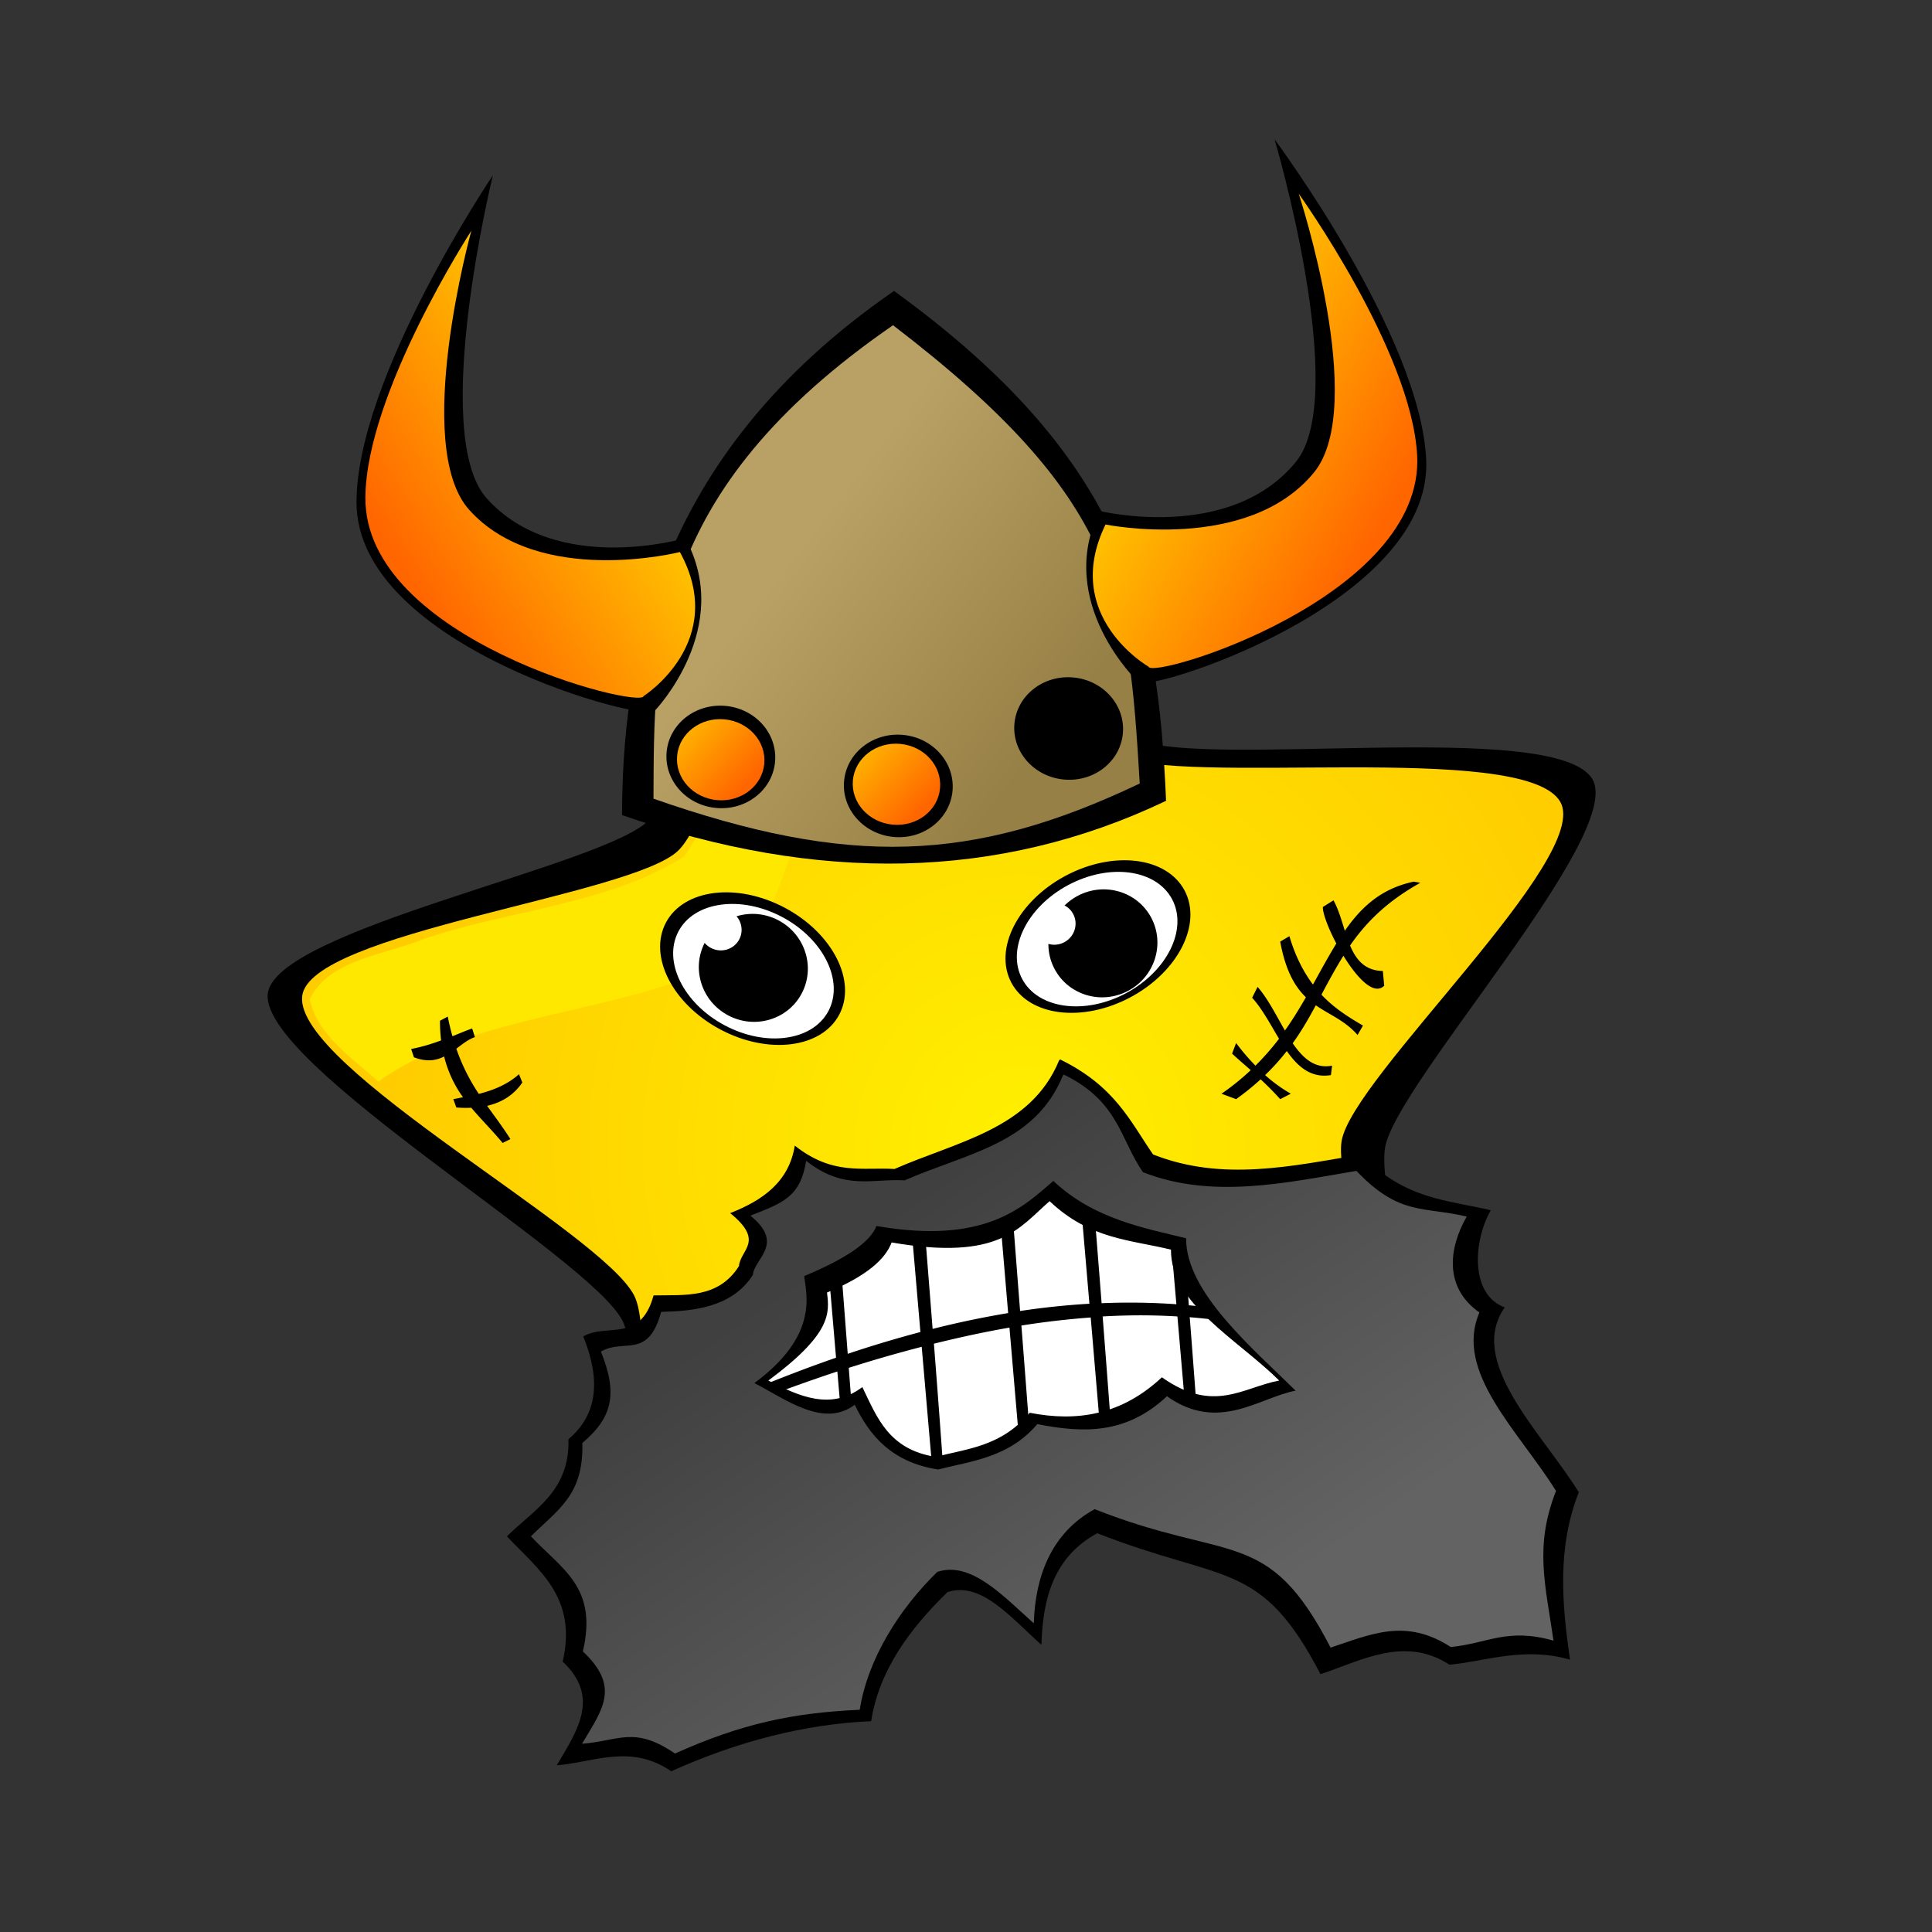 <svg xmlns="http://www.w3.org/2000/svg" xmlns:xlink="http://www.w3.org/1999/xlink" viewBox="0 0 256 256"><rect x="0" y="0" width="256" height="256" fill="#333333" stroke="none"/><defs><linearGradient id="a"><stop offset="0" stop-color="#ffdb00"/><stop offset="1" stop-color="#f60"/></linearGradient><linearGradient id="c" y2="679.53" gradientUnits="userSpaceOnUse" x2="197.76" gradientTransform="translate(-16.328 -67.157) scale(1.101)" y1="626.86" x1="161.68"><stop offset="0" stop-color="#404040"/><stop offset="1" stop-color="#636363"/></linearGradient><linearGradient id="d" y2="548.53" gradientUnits="userSpaceOnUse" x2="175.5" gradientTransform="matrix(1.127 .102 -.102 1.127 38.06 -80.489)" y1="528.78" x1="144.3"><stop offset="0" stop-color="#b9a165"/><stop offset="1" stop-color="#978045"/></linearGradient><linearGradient id="e" y2="551.36" xlink:href="#a" gradientUnits="userSpaceOnUse" x2="108.25" y1="539.86" x1="93.75"/><linearGradient id="f" y2="528.69" xlink:href="#a" gradientUnits="userSpaceOnUse" x2="213.01" gradientTransform="translate(-21.149 -64.551) scale(1.132)" y1="510.44" x1="181.45"/><linearGradient id="g" y2="528.69" xlink:href="#a" gradientUnits="userSpaceOnUse" x2="213.01" gradientTransform="matrix(-1.131 .053 .053 1.131 310.15 -70.032)" y1="510.44" x1="181.45"/><radialGradient id="b" gradientUnits="userSpaceOnUse" cy="276.25" cx="168.57" gradientTransform="matrix(1 .023 -.025 1.069 6.538 -21.654)" r="108.01"><stop offset="0" stop-color="#fff000"/><stop offset="1" stop-color="#fc0"/></radialGradient></defs><path d="M191.62 212.62c-5.694 6.397-44.281-14.842-52.744-13.532-9.37 1.45-45.191 33.246-53.876 29.439-7.843-3.438 1.356-45.86-2.505-53.504-4.275-8.464-47.956-33.881-47.018-43.317.846-8.522 44.366-16.933 50.443-22.967 6.728-6.681 18.138-54.042 27.4-56.066 8.367-1.828 29.213 41.204 36.83 45.119 8.433 4.335 56.069-2.723 60.856 5.462 4.324 7.392-26.112 40.384-27.482 48.838-1.517 9.36 14.4 53.446 8.095 60.529z"/><path transform="rotate(-7.322 -371.38 152.723) scale(.782)" d="M228 358.36c-8.26 7.181-52.436-26.027-63.378-25.746-12.115.312-59.507 35.421-69.895 29.18-9.382-5.636 8.55-57.913 4.901-68.232-4.04-11.425-52.076-45.649-49.351-57.457 2.461-10.665 57.72-9.765 66.407-16.424 9.618-7.373 27.322-63.634 39.394-64.691 10.904-.955 27.123 51.878 36.141 58.081 9.984 6.869 68.962 6.32 73.698 17.476 4.277 10.075-40.957 41.827-44.071 52.32-3.447 11.618 15.299 67.54 6.153 75.491z" fill="url(#b)"/><path d="M95.37 180.21c.778-1.167 10.702-20.237 12.064-20.432 1.362-.195 25.296-6.032 26.464-5.448 1.167.583 16.929 2.918 16.929 2.918l15.567 8.562 11.286 14.4 1.167 11.87-33.274 4.864h-37.36c-2.336 0-12.844-16.734-12.844-16.734z"/><path d="M136.82 153.35l-24.32 8.187-1.445 1.238c.1 1.26.663 8.686 1.273 16.614a157.337 157.337 0 019.632-2.89l-1.307-15.17 1.582-2.132s.682 8.455 1.341 16.89a124.16 124.16 0 0110.01-2.098l-1.238-14.62 1.548-2.132s.634 8.304 1.273 16.477c3.2-.484 6.248-.79 9.184-.963l-1.307-15.307 1.307-1.789-7.533-2.305zm7.808 2.408c.032.391.7 8.7 1.342 16.924a88.482 88.482 0 019.907.137l-1.17-13.45.344-.447-10.423-3.164zm11.833 3.612c.116 1.47.593 7.484 1.067 13.587 4.065.365 7.914.967 11.592 1.788l3.096 2.546c-4.484-1.417-9.332-2.343-14.585-2.752.008.111.025.13.034.24.507 6.513.905 11.895 1.204 16.03l.137 1.996c3.953-1.377 21.19-9.081 21.19-9.081l-12.832-21.017-10.904-3.337zm-47.023 4.816l-12.52 10.767 4.884 20.226 10.423 1.272-1.273-14.723a226.392 226.392 0 00-10.904 3.922l-.791-1.342c4.007-1.66 7.85-3.136 11.523-4.403l-1.341-15.72zm40.418 10.113a93.438 93.438 0 00-3.749.137c.714 9.168 1.41 18.425 1.41 19.194 0 1.557-1.376 0-1.376 0l-1.616-19.057c-2.955.22-6.011.56-9.185 1.067.74 9.492 1.48 19.164 1.48 19.95 0 1.557-1.377 0-1.377 0l-1.685-19.676c-3.217.556-6.563 1.277-10.01 2.133.723 9.29 1.41 18.7 1.41 19.47 0 .255-.042.408-.103.516l2.236.275s26.903-4.733 30.339-5.16l-1.617-18.712a81.786 81.786 0 00-6.157-.138zm-27.725 4.162a178.758 178.758 0 00-9.666 2.786c.46 5.995.968 12.377 1.17 15.376l10.629 1.307a6.716 6.716 0 01-.482-.413l-1.65-19.057z" fill="#fff"/><path d="M140.47 140.38l-.138.138c-3.725 9.063-13.464 10.72-21.809 14.379-4.232-.263-8.145.906-13.209-3.096-.773 4.802-4.238 7.25-8.565 8.943 4.645 3.758 1.327 4.86 1.17 7.018-2.757 4.333-7.14 3.8-11.317 3.887-1.74 6.371-6.214 3.624-9.322 5.435 2.272 5.585 2.018 10.269-1.961 13.622.205 6.886-4.586 9.33-8.152 12.865 4.138 4.415 9.385 8.057 7.388 16.597 5.036 4.728 1.898 9.211-.784 13.743 4.99-.399 9.772-2.889 15.17.79 8.829-3.973 17.658-6.24 26.487-6.638 1.066-6.723 5.045-12.152 10.113-17.096 4.468-1.48 8.408 3.378 12.452 6.983.178-6.165 1.627-11.644 7.396-14.791 16.82 6.617 21.658 3.434 29.583 18.678 5.381-1.772 11.115-5.126 17.096-1.253 4.815-.451 9.82-2.43 15.96-.674-1.057-7.395-1.731-14.79 1.17-22.187-4.957-7.964-14.883-17.276-9.814-24.483-4.655-1.725-4.156-8.854-1.847-12.874-5.71-1.373-11.42-1.391-17.13-7.395-9.207 1.538-18.415 3.635-27.622 0-3.042-4.41-5.036-9.028-12.315-12.59zm-1.392 18.78c5.36 5.084 10.721 5.102 16.082 6.426-.063 7.166 8.739 11.798 14.342 17.345-4.81.9-8.682 4.424-15.548-.433-5.344 5.009-11.273 5.932-17.509 4.699-3.831 4.503-8.198 4.724-12.452 5.848-6.258-.973-7.787-5.255-9.727-9.25-4.154 3.126-8.307 1.27-12.46-.864 8.388-6.205 8.117-8.947 7.775-11.66 5.296-2.214 7.729-4.426 8.565-6.64 14.363 2.485 16.86-1.952 20.933-5.47z"/><path d="M181.24 607.03l-.138.138c-3.725 9.063-12.626 10.219-20.97 13.876-4.233-.263-7.979 1.409-13.042-2.594-.774 4.803-3.065 5.574-7.392 7.268 4.645 3.758.489 5.699.332 7.855-2.757 4.334-7.979 4.806-12.155 4.893-1.74 6.371-4.874 3.457-7.982 5.267 2.273 5.586 1.516 8.76-2.463 12.114.205 6.887-3.246 8.829-6.812 12.362 4.138 4.416 8.883 6.717 6.886 15.256 5.036 4.729 2.568 7.704-.114 12.234 4.99-.398 6.923-2.385 12.321 1.294 8.83-3.973 15.647-5.402 24.476-5.8 1.067-6.724 5.213-13.326 10.281-18.27 4.468-1.479 8.743 3.21 12.787 6.816.178-6.165 2.298-11.98 8.066-15.126 17.937 7.104 22.931 2.2 31.258 18.343 5.382-1.772 9.942-3.953 15.923-.08 4.816-.451 7.475-2.597 13.615-.841-1.057-7.396-2.57-12.445.332-19.841-4.958-7.964-13.542-15.768-10.149-23.645-4.823-3.401-3.988-8.687-1.68-12.706-5.71-1.374-8.906-.051-14.616-6.055-9.207 1.538-19.085 3.803-28.292.167-3.043-4.409-3.193-9.363-10.471-12.925zm-1.392 14.088c5.36 5.084 12.23 6.275 17.59 7.6-.063 7.165 8.906 14.647 14.51 20.193-4.81.898-10.19 5.596-17.056.739-5.344 5.009-10.937 4.927-17.174 3.694-3.831 4.503-8.868 4.89-13.123 6.015-6.258-.972-9.128-4.585-11.068-8.58-4.153 3.127-9.144-.74-13.297-2.874 8.388-6.205 6.944-11.46 6.601-14.175 5.297-2.213 8.735-4.426 9.571-6.639 14.363 2.485 19.375-2.455 23.446-5.974z" fill="url(#c)" transform="translate(-40.27 -464.64)"/><path d="M187.29 116.83c-4.274.921-6.89 3.333-9.094 6.5-.444-1.412-.85-2.854-1.5-4.031l-1.406.875c-.051.772.686 2.775 1.781 4.844-1.03 1.682-2.042 3.535-3.094 5.437-1.235-1.635-2.318-3.696-3.125-6.406l-1.218.719c.708 3.853 1.945 5.968 3.406 7.375-.84 1.458-1.74 2.94-2.781 4.406-1.17-2.02-2.275-4.257-3.625-5.781l-.72 1.437c1.34 1.478 2.419 3.533 3.563 5.438a34.572 34.572 0 01-3.125 3.562 30.37 30.37 0 01-2.562-3l-.531 1.406c.85.794 1.658 1.475 2.468 2.188a31.935 31.935 0 01-3.875 3.125l1.938.719a34.155 34.155 0 003.25-2.625 40.642 40.642 0 012.594 2.625l1.406-.72a20.213 20.213 0 01-3.406-2.468 30.101 30.101 0 002.875-3.187c1.474 2.096 3.219 3.621 5.844 3.187l.156-1.25c-2.27.448-3.842-.962-5.219-2.969 1.21-1.678 2.156-3.356 3.062-5.03 1.848 1.289 3.877 2.021 5.532 3.937l.718-1.25c-1.93-1.124-3.83-2.317-5.5-4.094.922-1.747 1.86-3.476 2.907-5.156 1.782 2.9 4.028 5.346 5.406 3.968l-.18-1.95c-2.392-.042-3.552-1.505-4.344-3.375 2.07-2.99 4.816-5.812 9.313-8.312l-.907-.156z"/><path d="M114.26 59.61c-6.563 4.212-7.726 13.308-10.719 20.031-4.432 11.17-5.973 23.927-12.906 33.875-10.268 6.424-23.259 7.014-34.647 10.968-4.946 2.017-12.391 2.62-14.946 7.907.956 4.749 5.772 7.94 9.094 10.906 11.27-7.9 26.073-8.661 38.96-13.03 5.33-1.308 11.41-3.353 12.759-9.438 6.638-15.26 8.662-32.706 18.062-46.625 1.547-2.292 4.787-3.334 7.125-1.625-3.514-4.35-6.766-11.827-12.781-12.97z" fill="#fee800"/><path d="M82.42 108c25.787 9.01 49.877 8.712 72.09-1.887-1.08-25.008-4.853-44.966-36.048-67.56C86.216 60.787 82.509 88.623 82.42 108z"/><path d="M126.86 564.47c25.787 9.01 42.218 8.584 64.431-2.014-1.479-24.852-2.597-37.696-32.692-60.721-32.246 22.234-31.649 43.357-31.739 62.735z" fill="url(#d)" transform="translate(-40.27 -458.64)"/><path d="M102.7 100.951c-.34 3.735-3.832 6.47-7.8 6.11s-6.91-3.68-6.57-7.416 3.83-6.47 7.799-6.11 6.91 3.681 6.57 7.416zM148.787 97.183c-.34 3.735-3.832 6.47-7.8 6.11s-6.91-3.68-6.57-7.416 3.83-6.47 7.799-6.11 6.91 3.681 6.57 7.416zM126.215 104.792c-.34 3.735-3.832 6.47-7.8 6.11s-6.91-3.68-6.57-7.416 3.83-6.47 7.799-6.11 6.91 3.681 6.57 7.416z"/><path d="M110 548.86c0 3.314-2.854 6-6.375 6s-6.375-2.686-6.375-6 2.854-6 6.375-6 6.375 2.686 6.375 6z" transform="matrix(.906 .082 -.081 .892 46.071 -397.412)" fill="url(#e)"/><path d="M110 548.86c0 3.314-2.854 6-6.375 6s-6.375-2.686-6.375-6 2.854-6 6.375-6 6.375 2.686 6.375 6z" transform="matrix(.906 .082 -.081 .892 91.36 -401.819)" fill="url(#e)"/><path d="M110 548.86c0 3.314-2.854 6-6.375 6s-6.375-2.686-6.375-6 2.854-6 6.375-6 6.375 2.686 6.375 6z" transform="matrix(.906 .082 -.081 .892 69.36 -394.16)" fill="url(#e)"/><path d="M145.69 67.7s17.259 4.244 26.03-6.507c7.199-8.825-2.83-42.723-2.83-42.723s19.312 25.929 20.089 42.44c.905 19.23-37.684 31.218-38.196 29.425 0 0-11.034-10.47-5.093-22.635z"/><path d="M186.76 528.14s18.859 3.844 27.63-6.908c7.199-8.824-2.03-36.92-2.03-36.92s14.925 20.79 15.688 34.637c1.037 18.832-35.174 29.802-35.595 28.025 0 0-11.635-6.667-5.693-18.833z" fill="url(#f)" transform="translate(-40.27 -458.64)"/><path d="M90.8 71.31s-17.04 5.051-26.307-5.275c-7.606-8.476.816-42.81.816-42.81s-18.07 26.81-18.07 43.339c.002 19.25 39.112 29.41 39.539 27.595 0 0 10.53-10.976 4.022-22.85z"/><path d="M130.36 531.79s-18.658 4.727-27.925-5.6c-7.606-8.475.29-36.976.29-36.976s-13.93 21.47-14.04 35.337c-.15 18.86 36.536 28.114 36.874 26.32 0 0 11.308-7.208 4.801-19.082z" fill="url(#g)" transform="translate(-40.27 -458.64)"/><g><path d="M111.194 134.46c-2.369 4.448-9.427 5.317-15.763 1.941s-9.553-9.717-7.184-14.165 9.427-5.317 15.764-1.942 9.553 9.718 7.183 14.166z"/><path d="M109.766 133.976c-2.11 3.96-8.266 4.803-13.75 1.882s-8.218-8.5-6.109-12.46 8.266-4.803 13.75-1.882 8.218 8.5 6.109 12.46z" fill="#fff"/><path d="M106.22 131.657c-1.85 3.473-6.214 4.762-9.748 2.88s-4.9-6.224-3.05-9.697 6.215-4.763 9.75-2.88 4.898 6.224 3.048 9.697z"/><path d="M97.948 124.488c-.714 1.34-2.398 1.838-3.762 1.112s-1.891-2.403-1.177-3.743 2.398-1.838 3.762-1.112 1.891 2.403 1.177 3.743z" fill="#fff"/></g><g><path d="M134.01 130.21c2.37 4.448 9.428 5.317 15.764 1.942s9.553-9.718 7.184-14.166-9.427-5.317-15.764-1.941-9.553 9.717-7.183 14.165z"/><path d="M135.447 129.726c2.11 3.96 8.266 4.803 13.75 1.882s8.218-8.5 6.109-12.46-8.266-4.803-13.75-1.882-8.218 8.5-6.109 12.46z" fill="#fff"/><path d="M139.742 128.407c1.85 3.473 6.214 4.762 9.748 2.88s4.9-6.224 3.05-9.697-6.215-4.763-9.75-2.88-4.898 6.224-3.048 9.697z"/><path d="M137.262 123.738c.714 1.34 2.398 1.838 3.762 1.112s1.891-2.403 1.177-3.743-2.398-1.838-3.762-1.112-1.891 2.403-1.177 3.743z" fill="#fff"/></g><path d="M59.329 134.7l-1.028.551c-.008.936.052 1.795.146 2.608-1.175.436-2.428.838-3.967 1.139l.368 1.102c1.729.645 2.948.423 4.003-.11a15.462 15.462 0 002.498 5.4c-.429.084-.855.174-1.285.256l.404 1.102c.705.058 1.361.062 1.983.037 1.345 1.603 2.819 3.048 4.151 4.665l1.029-.514c-.99-1.567-2.048-2.96-3.086-4.408 2.104-.478 3.616-1.553 4.665-3.086l-.44-1.102c-1.531 1.364-3.367 2.104-5.327 2.608-1.118-1.693-2.142-3.583-2.975-5.987.782-.592 1.531-1.21 2.46-1.543l-.366-1.139c-.922.32-1.757.689-2.608 1.029a31.406 31.406 0 01-.625-2.608z" style="block-progression:tb;text-indent:0;text-transform:none" color="#000"/></svg>